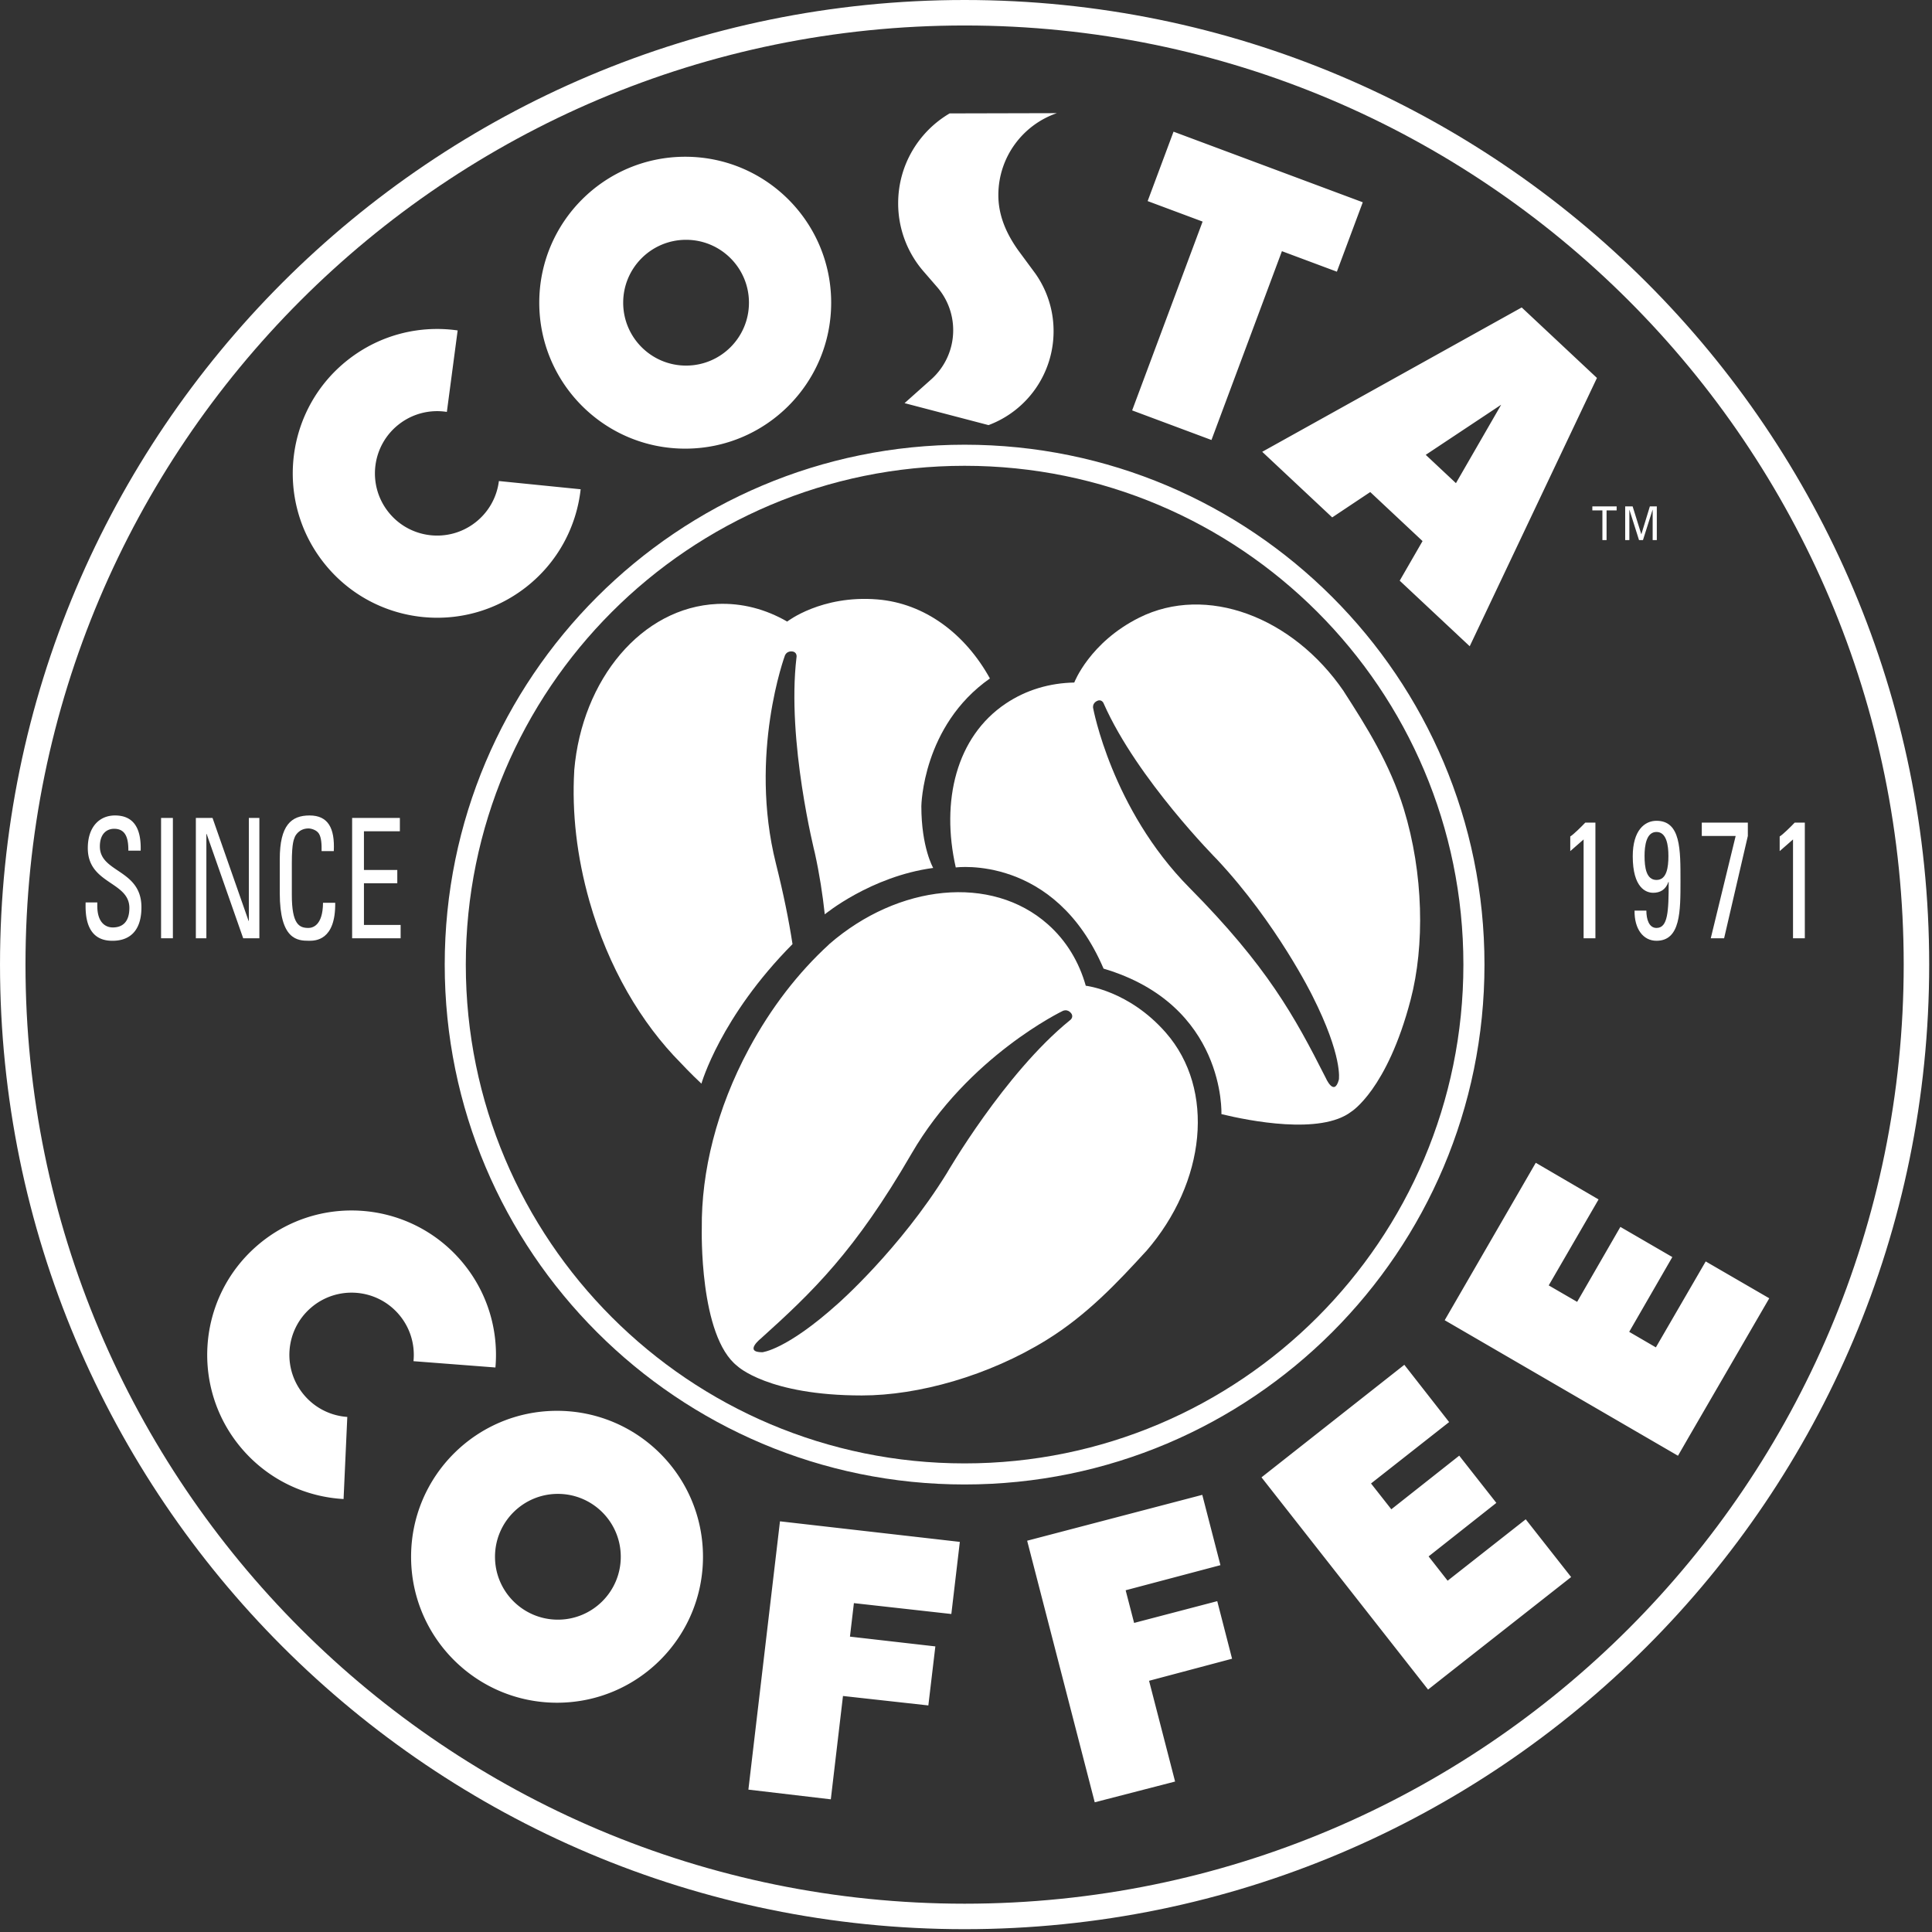 <svg xmlns="http://www.w3.org/2000/svg" fill-rule="evenodd" stroke-linejoin="round" stroke-miterlimit="1.414" clip-rule="evenodd" viewBox="0 0 628 628"><rect x="0" y="0" width="628" height="628" fill="#333333" stroke="none"/><g fill="#fff"><path fill-rule="nonzero" d="M343.532 36.78c-11.062 3.795-19.016 14.291-19.016 26.645 0 6.817 2.729 12.692 6.458 17.942l5.583 7.566a32.402 32.402 0 0 1 5.909 18.713 32.548 32.548 0 0 1-21.142 30.538l-27.296-7.142 8.77-7.821c4.326-3.925 7.038-9.587 7.038-15.883a21.358 21.358 0 0 0-5.341-14.167l-4.188-4.833a33.711 33.711 0 0 1-8.358-22.267c0-12.45 6.72-23.333 16.733-29.208l34.85-.084zm-120.8 14.17c-26.2 0-47.442 21.242-47.442 47.438 0 26.204 21.242 47.446 47.442 47.446 26.204 0 47.442-21.242 47.442-47.446 0-26.196-21.238-47.438-47.442-47.438m20.717 47.442c0 11.292-9.15 20.442-20.442 20.442-11.287 0-20.437-9.15-20.437-20.442s9.15-20.442 20.437-20.442c11.292 0 20.442 9.15 20.442 20.442m-62.384 360.196c-26.2 0-47.441 21.242-47.441 47.442s21.241 47.441 47.441 47.441c26.205 0 47.442-21.241 47.442-47.441 0-26.2-21.237-47.442-47.442-47.442m20.717 47.446c0 11.287-9.15 20.437-20.442 20.437-11.287 0-20.437-9.15-20.437-20.437 0-11.292 9.15-20.446 20.437-20.446 11.292 0 20.442 9.154 20.442 20.446m-56.529-372.142c-5.33-.838-10.983.442-15.58 4.02-8.812 6.859-10.395 19.567-3.533 28.38 6.863 8.812 19.567 10.392 28.38 3.529a20.174 20.174 0 0 0 7.645-13.458l26.58 2.675c-1.355 12.146-7.413 23.758-17.813 31.858-20.454 15.925-49.942 12.254-65.867-8.2-15.925-20.45-12.254-49.933 8.196-65.858 10.475-8.154 23.321-11.171 35.5-9.43l-3.508 26.484zm-10.85 308.563c.542-5.367-1.042-10.942-4.87-15.334-7.334-8.425-20.105-9.304-28.526-1.975-8.425 7.334-9.308 20.109-1.97 28.534a20.156 20.156 0 0 0 13.853 6.895l-1.212 26.688c-12.196-.683-24.125-6.1-32.788-16.042-17.016-19.55-14.97-49.191 4.575-66.216 19.55-17.021 49.192-14.971 66.217 4.57 8.713 10.013 12.433 22.675 11.358 34.93l-26.637-2.05zM442.974 65.75L381.461 42.8l-8.416 22.563 17.866 6.666-22.904 61.371 25.784 9.621 22.9-61.375 17.862 6.667 8.421-22.563zm20.463 82.096l9.82 9.204 14.705-25.496-24.525 16.292zm-18.038 12.096l-12.362 8.242-22.75-21.325 84.345-46.921 24.459 22.916-41.359 87.217-22.754-21.32 7.425-12.872-17.004-15.937zM309.236 524.634l2.759-23.442-58.463-6.683-10.266 87.212 26.791 3.155 3.954-33.592 27.75 3.07 2.275-19.187-27.758-3.175 1.283-10.892 31.675 3.534zm87.471-15.875l-5.904-22.854-56.925 14.908 21.967 85.025 26.12-6.746-8.458-32.75 26.98-7.17-4.817-18.713-27.025 7.075-2.75-10.613 30.812-8.162zm67.663-2.846l22.02-17.396-12.066-15.354-22.07 17.433-6.6-8.391 25.387-19.959-14.559-18.616-46.429 36.583 54.146 68.983 5.263-4.154 41.237-32.42-14.758-18.772-25.388 19.959-6.183-7.896zm65.204-72.996l14.02-24.308-16.887-9.804-14.054 24.366-9.237-5.354 16.2-27.937-20.413-11.913-29.6 51.17 75.83 44.055 3.345-5.808 26.325-45.375-20.658-11.98-16.2 27.934-8.67-5.046zM31.628 293.342v1.133c0 5.313 2.587 6.992 5.046 6.992 3.046 0 5.379-1.68 5.379-6.338 0-8.666-13.513-7.691-13.513-19.445 0-6.934 3.796-10.617 8.842-10.617 5.508 0 8.592 3.467 8.342 11.43H41.72c.045-4.28-1-7.097-4.625-7.097-2.296 0-4.634 1.513-4.634 5.742 0 8.608 13.513 7.362 13.513 19.77 0 8.234-4.375 10.888-9.342 10.888-8.883.109-8.883-8.725-8.8-12.458h3.796z"/><path d="M56.195 265.875h-3.838v39.113h3.838z"/><path fill-rule="nonzero" d="M84.307 265.875v39.113H79.05l-11.884-33.913h-.083v33.913h-3.42v-39.113h5.42l11.72 33.475h.084v-33.475h3.421zm20.229 10.784c.042-2.221-.083-4.442-.875-5.688-.791-1.246-2.587-1.683-3.379-1.683-3.167 0-4.42 2.491-4.546 3.037-.125.43-.875 1.409-.875 8.121v10.458c0 9.588 2.421 10.725 5.38 10.725 1.17 0 4.716-.545 4.754-8.183h3.966c.167 12.354-6.55 12.354-8.508 12.354-3.758 0-9.513-.325-9.513-15.496V279.26c0-11.05 3.755-14.192 9.68-14.192 5.962 0 8.254 4.008 7.879 11.592h-3.963zm9.925 28.329v-39.113h15.517v4.334h-11.68v12.57h10.842v4.334H118.3v13.541h11.925v4.334H114.46zm404.129 0h-3.837v-32.121l-4.337 3.792v-4.767c.962-.542 3.716-3.254 4.879-4.496h3.296v37.592zm15.976-26.758c0 3.733.541 7.8 3.879 7.8 3.333 0 3.875-4.067 3.875-7.8 0-3.413-.58-7.8-3.875-7.8-3.292 0-3.88 4.387-3.88 7.8m11.68 8.124c0 9.805.042 19.446-7.8 19.446-4.338 0-7.217-3.846-7.133-9.804h3.841c0 2.763.83 5.633 3.292 5.633 3.712 0 3.962-5.308 3.962-14.954h-.087c-.913 2.6-2.75 3.525-4.958 3.525-2.296 0-6.634-1.57-6.634-11.866 0-8.45 3.88-11.534 7.717-11.534 7.925 0 7.8 9.425 7.8 19.554m6.925-18.958h14.97v4.333l-7.716 33.259h-4.337l8.095-33.259H553.17v-4.333zm33.492 37.592h-3.838v-32.121l-4.337 3.792v-4.767c.962-.542 3.716-3.254 4.879-4.496h3.296v37.592zm-241.109 23.567s-30.85 14.708-49.267 46.458c-18.416 31.754-32.075 44.85-48.983 60.087 0 0-5.617 4.45.47 4.45 0 0 7.768-.654 24.605-15.804 0 0 20.075-17.612 35.358-42.35 0 0 18.78-32.508 40.017-49.733 0 0 1.163-.746.654-1.946 0 0-.925-1.858-2.854-1.162M239.691 444.05c-12.5-9.72-11.571-44.795-11.571-44.795-.196-18.338 4.8-38.817 15.329-58.375 7.212-13.4 16.058-24.763 25.975-33.855l.192-.196c22.412-19.425 52.633-22.662 70.987-6.383 6.058 5.371 10.15 12.263 12.33 19.971 0 0 14.016 1.517 26.037 15.27 16.146 18.476 13.041 48.576-6.384 70.988l-.195.196c-9.088 9.913-18.984 20.509-32.175 28.671-18.888 11.683-41.713 18.054-60.05 18.054-30.534 0-40.475-9.546-40.475-9.546"/><path fill-rule="nonzero" d="M321.774 220.534c-8.042-14.546-21.18-24.43-36.588-25.692-18.204-1.483-29.312 7.2-29.312 7.2-6.933-4.008-14.671-6.1-22.754-5.73-24.513 1.117-43.93 24.5-46.463 54.05l-.004.276c-.77 13.429.804 27.746 4.97 42.379 6.084 21.367 16.772 39.533 29.697 52.542 0 0 3.087 3.333 6.679 6.679 0 0 6.146-21.696 29.608-45.354-1.187-7.746-2.925-16.338-5.4-26.213-8.92-35.604 2.95-67.654 2.95-67.654.9-1.842 2.854-1.154 2.854-1.154 1.2.508.888 1.85.888 1.85-3.225 27.154 5.967 63.554 5.967 63.554 1.52 6.867 2.545 13.633 3.229 19.942 0 0 14.891-12.334 35.241-15.084 0 0-3.85-6.596-3.85-20.07 0 0 .309-26.13 22.288-41.521"/><path fill-rule="nonzero" d="M355.303 230.054s6 32.942 31.308 58.492c25.305 25.546 34.188 41.817 44.267 61.713 0 0 2.763 6.446 4.321.691 0 0 1.375-7.512-8.633-27.32 0 0-11.517-23.488-30.992-44.276 0 0-25.93-26.087-36.775-50.579 0 0-.4-1.291-1.67-1.116 0 0-1.993.4-1.826 2.395m3.413 84.8c-15.93-37.25-48.042-32.887-48.042-32.887-4.888-21.563.12-42.496 16.296-53.304 6.666-4.459 14.291-6.65 22.22-6.804 0 0 4.971-13.046 21.159-21.113 21.754-10.833 49.812-.312 66.413 23.917l.137.237c7.213 11.192 14.883 23.334 19.4 38.017 6.45 21.03 6.83 44.492 2.225 62.063-7.646 29.25-19.292 36.375-19.292 36.375-9.946 7.616-33.237 2.97-42.208.791 0 0 1.487-35.5-38.308-47.292"/><path fill-rule="nonzero" d="M313.545 8.283C144.957 8.283 8.286 144.954 8.286 313.542c0 168.588 136.671 305.259 305.259 305.259 168.583 0 305.258-136.671 305.258-305.259 0-168.588-136.675-305.259-305.258-305.259m313.542 305.259c0 173.167-140.38 313.542-313.542 313.542C140.382 627.084.003 486.709.003 313.542.003 140.379 140.383 0 313.545 0c173.162 0 313.542 140.38 313.542 313.542"/><path fill-rule="nonzero" d="M313.545 151.409c-89.542 0-162.134 72.591-162.134 162.137 0 89.538 72.592 162.134 162.134 162.134 89.537 0 162.133-72.596 162.133-162.134 0-89.546-72.596-162.137-162.133-162.137m168.987 162.137c0 93.325-75.662 168.984-168.987 168.984-93.325 0-168.988-75.659-168.988-168.984 0-93.33 75.663-168.992 168.988-168.992s168.987 75.663 168.987 168.992m38.334-147.637h-3.271v-1.305h7.9v1.305h-3.275v9.654h-1.354v-9.654zm16.334-.213h-.026l-3.125 9.867h-1.28l-3.124-9.867h-.02v9.867h-1.355v-10.959h2.42l2.813 9.03h.03l2.758-9.03h2.258v10.959h-1.35v-9.867z"/></g></svg>